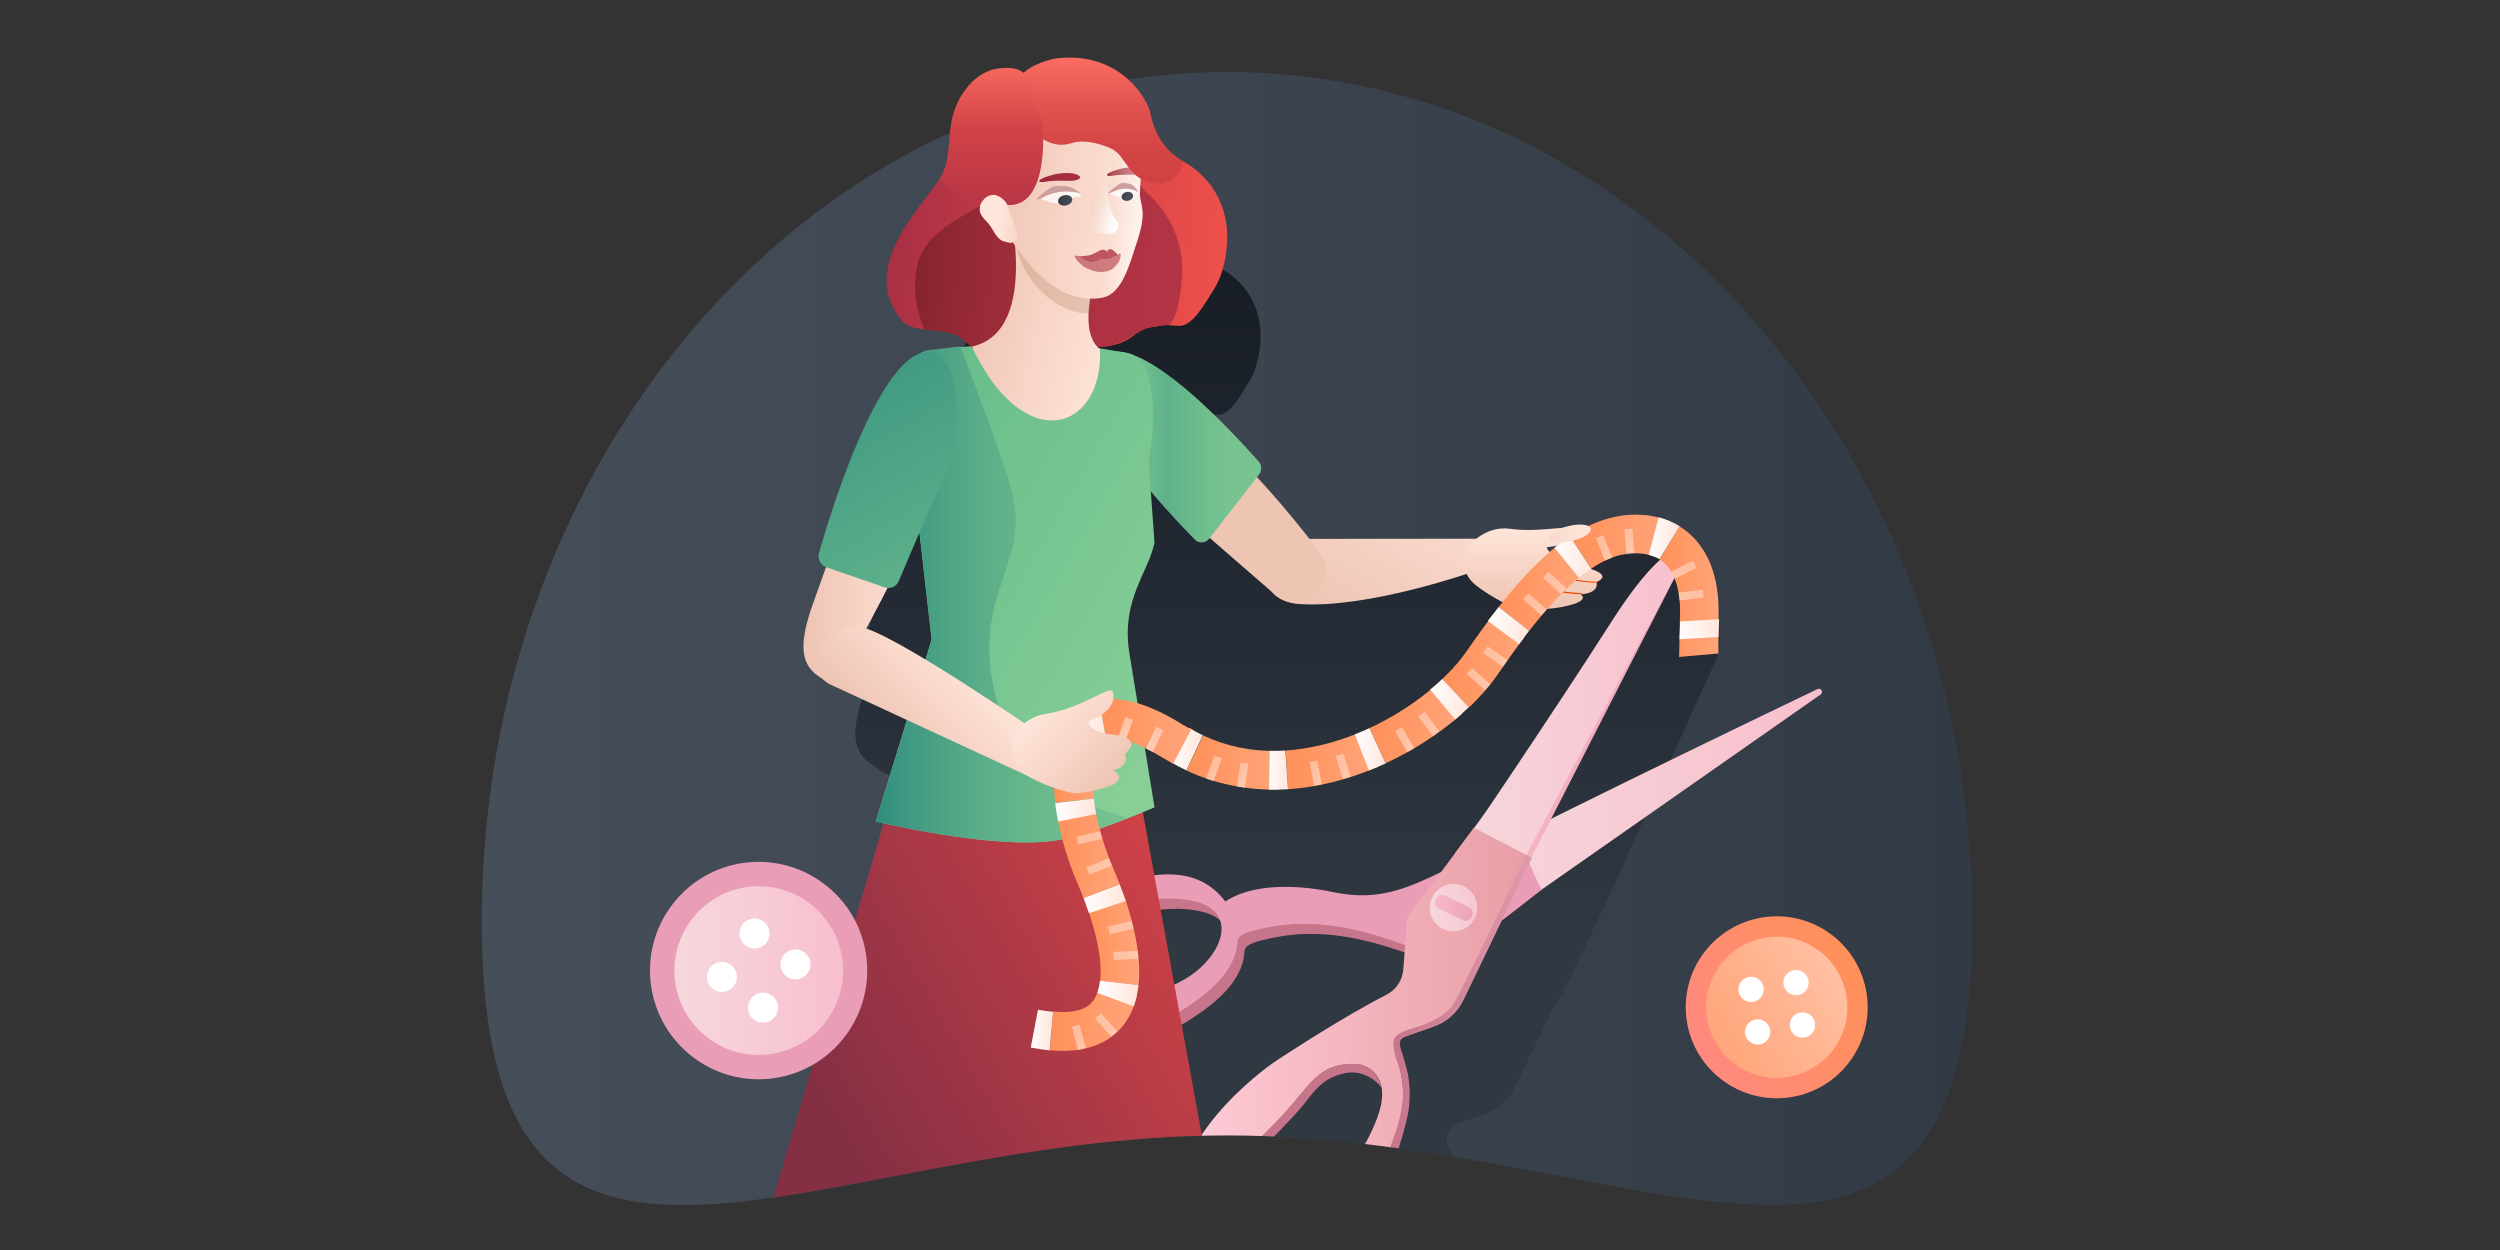 <svg version="1.1" id="Layer_1" xmlns="http://www.w3.org/2000/svg" xmlns:xlink="http://www.w3.org/1999/xlink" x="0" y="0" viewBox="0 0 1440 720" style="enable-background:new 0 0 1440 720" xml:space="preserve"><rect x="0" y="0" width="1440" height="720" fill="#333333" stroke="none"/><style>.st5{fill:#c6758a}.st7{fill:#ea9db7}.st16{fill:#ee4c00}.st53{opacity:.5}.st78,.st88{fill:#fff}.st88{opacity:.75;enable-background:new}.st90{fill:#ce9f9f}</style><g id="b"><g id="c"><path style="fill:none" d="M1.4-.2h1440v720H1.4z"/><defs><path id="SVGID_1_" d="M1136.1 531c0 270.3-192.2 123-429.3 123S277.5 801.4 277.5 531 469.7 41.5 706.8 41.5s429.3 219.2 429.3 489.5z"/></defs><clipPath id="SVGID_00000080179260372040649450000006548788769816376233_"><use xlink:href="#SVGID_1_" style="overflow:visible"/></clipPath><g style="clip-path:url(#SVGID_00000080179260372040649450000006548788769816376233_)"><linearGradient id="SVGID_00000160911418925208330050000013944037166975443886_" gradientUnits="userSpaceOnUse" x1="1136.1" y1="726.21" x2="277.5" y2="726.21" gradientTransform="translate(0 -358.41)"><stop offset="0" style="stop-color:#323a45"/><stop offset="1" style="stop-color:#464f59"/></linearGradient><path style="fill:url(#SVGID_00000160911418925208330050000013944037166975443886_)" d="M1136.1 531c0 270.3-192.2 123-429.3 123S277.5 801.4 277.5 531 469.7 41.5 706.8 41.5s429.3 219.2 429.3 489.5z"/><linearGradient id="SVGID_00000152234533459782552500000007361061442412435594_" gradientUnits="userSpaceOnUse" x1="738.25" y1="1163.809" x2="738.25" y2="460.098" gradientTransform="translate(0 -358.41)"><stop offset=".37" style="stop-color:#303842"/><stop offset="1" style="stop-color:#141921"/></linearGradient><path style="fill:url(#SVGID_00000152234533459782552500000007361061442412435594_)" d="m988.3 350.7 3.2-.4c-1-.5-2-.8-3-1.1h-.1c-.2-.1-.5-.2-.7-.2-1.3-.4-2.6-.7-3.9-1-2.6-.6-5.1-1-7.7-1.2-5.2-.4 14.7-9.7 9.7-8.7s-.7-12.5-5.1-10.5c-.4.2-3.5-3.5-6.1-6.6l.3-.1c-.2-.2-.6-.5-1-.7-1.7-1.9-3.1-3.5-3.3-3.3-.4-.2-1.5.7-3.1 2.2-37.8-2.7-202.8 17.5-214.2 5.3l4.3-5.9s-56.5-66.5-84.7-65.7l-3.8-.6c.7 0 1.4.1 2 .2l-9-1.4-.9-.2c0 .1-.1.1-.1.2-.5-.4-1-.8-1.5-1.3h2c6.2-.3 12.6-2.2 17.3-6.4 6.7-4.2 7.5-3.2 13.5-4.5.7-.2 1.5-.2 2.2-.2h.9c2.1.1 4.3.4 6.4.4 6.7-.1 13-11.9 16.6-17.5s5.4-10.9 6.6-17.5c6.5-35.9-21.5-49.1-21.5-49.1-2.2-1.6-13.2-7.3-16.7-24.2-.5-5.2-13.9-32.7-48.8-28.4 0 0-12.9 2.5-17.9 9.3-3.2-3.5-8.5-4.8-13.2-3.9-5.1 1-9.5 4.3-13 8.3-4.3 4.9-7.3 11-8.7 17.4-2.2 10.1-.6 21.5-6.2 30.2-8.8 14.1-42.1 45.4-19.6 72.5 2.6 3.2 7 4.2 11.8 4.8h.1c1.5.2 3 .3 4.6.5 1.3.1 2.7.3 4 .4.2 0 .4 0 .5.1 1.3.2 2.6.4 3.8.8.1 0 .2.1.3.1 1.3.4 2.5.8 3.6 1.4 2.5 1.4 4.6 3.5 6.7 5.5-.8.2-1.5.5-2.4.7-.1-.3-.1-.5-.1-.5-16.6 1.3-14.6 1.2-26.8 2.4-1.9.2-3.5.8-5 1.6-2.1.6-4.2 1.5-6 2.8-28.8 20.9-58.5 118.3-58.5 118.3l9.1 3.2-8.5 23.9c-5.2 16.5-6.9 29.8 4.5 37.6l2.9 2 .6.3c.9.9 2 1.8 3.2 2.4l42.8 19.8-20.6 59s3.2.8 8.5 1.9L485 707.4c24.9-4.1 50.4-5 75.6-5.5 60.6-1.2 121-3.2 181.6-1.2 30.4 1 60.7 2.7 91.1 5 7.7-20.8 4.4-37 .7-46.2-2-5 .6-10.7 5.7-12.5l16-5.6c7.5-2.6 13.6-8.2 17-15.4l21.8-45.3c7.3-5.5 80.3-172.1 94.9-202.4 2.2-8.3.9-26.8-1.1-27.6z"/><linearGradient id="SVGID_00000120558584714935167360000013743348571296368061_" gradientUnits="userSpaceOnUse" x1="671" y1="608.054" x2="671" y2="607.744" gradientTransform="translate(0 -358.41)"><stop offset="0" style="stop-color:#303842"/><stop offset="1" style="stop-color:#141921"/></linearGradient><path style="fill:url(#SVGID_00000120558584714935167360000013743348571296368061_)" d="m670 249.3 2 .3c-.6-.1-1.3-.2-2-.3z"/><path class="st5" d="M654.9 603.8c3 .5 6.1 1.5 9.2 1.5 3.4 0 5-1.1 5.8-4.4 2.2-8.9 6.7-8 13.7-12.4 12.3-7.7 26.8-18.3 31.7-32.5 1-2.8 1.3-5.6 1.6-8.5.5-4.2 10-5.9 13.1-6.6 20.6-5 40.5-3.3 60.9 2.1 6.7 1.8 13.3 3.9 19.9 6.2 5 1.7 10 4.6 15.1 5.8 8.6 2.1 22.8-14.2 29.3-18.6 8.8-5.9 12.8-10 21.4-16.1 8.4-5.9 5-5.1 1.5-14.2-2.7-7-7.8-17.8-17.7-13.4-8 3.5-14.8 9.8-22.7 13.6-23.2 11.4-39.7 18.8-65.6 13.4-18.2-3.8-44.6-5.6-61.3 4.7-.3.2-.7.4-1 .7-15.4-20.8-41.5-17.5-62.9-9.5-24.1 9-44.1 31.7-37.3 59 1 4.1 2.7 7.5 4.9 10.5 8.9 12.2 25.9 16.5 40.4 18.7zm-23.1-32.7c-12.7-10.5-4.7-27.4 8.5-37.6 0 0 20.7-13.9 49.1-9s19.7 30.1.4 43.3c-19.3 13.1-45.3 13.8-58 3.3z"/><linearGradient id="SVGID_00000115484218685803847330000006384430093685334443_" gradientUnits="userSpaceOnUse" x1="833.8" y1="819.122" x2="1049.483" y2="819.122" gradientTransform="translate(0 -358.41)"><stop offset="0" style="stop-color:#f6d8dc"/><stop offset="1" style="stop-color:#f8bfcd"/></linearGradient><path style="fill:url(#SVGID_00000115484218685803847330000006384430093685334443_)" d="m833.8 505.7 36.9 17.3-.3 1.7L1048.7 400c1.8-1.2.2-4-1.8-3.1-31.3 15-95 45.7-152 74-26.1 14.3-48.1 26.7-61.1 34.8z"/><path class="st7" d="M650.9 598c3 .5 6.1 1.5 9.2 1.5 3.4 0 5-1.1 5.8-4.4 2.2-8.9 6.7-8 13.7-12.4 12.3-7.7 26.8-18.3 31.7-32.5 1-2.8 1.3-5.6 1.6-8.5.5-4.2 10-5.9 13.1-6.6 20.6-5 40.5-3.3 60.9 2.1 6.7 1.8 13.3 3.9 19.9 6.2 5.1 1.7 10 4.6 15.1 5.8 8.6 2.1 16.5.2 23-4.2 8.8-5.9 30.1-22.2 43-32.5-3.2-6.7-4.9-9.8-8.4-18.9-2.7-7-13.1-11.1-23.1-6.7-8 3.5-14.8 9.8-22.7 13.6-23.2 11.4-39.7 18.8-65.6 13.4-18.2-3.9-44.6-5.7-61.3 4.7-.3.2-.7.4-1 .7-15.4-20.8-41.5-17.5-62.9-9.5-24.1 9-44.1 31.7-37.3 59 1 4.1 2.7 7.5 4.9 10.5 8.9 12.1 25.9 16.4 40.4 18.7zm-23.1-32.8c-12.7-10.5-4.7-27.4 8.5-37.6 0 0 20.7-13.9 49.1-9s19.7 30.1.4 43.3c-19.3 13.2-45.3 13.9-58 3.3z"/><linearGradient id="SVGID_00000020361319034927940360000017369434252036264106_" gradientUnits="userSpaceOnUse" x1="838.3" y1="776.739" x2="972.7" y2="776.739" gradientTransform="translate(0 -358.41)"><stop offset="0" style="stop-color:#f8b9c9"/><stop offset="1" style="stop-color:#eca5b8"/></linearGradient><path style="fill:url(#SVGID_00000020361319034927940360000017369434252036264106_)" d="M972.7 317s-6.7-11.1-41.2 42.9c-34.5 53.9-93.2 131.3-93.2 131.3l30.1 29.4L972.7 317z"/><linearGradient id="SVGID_00000170975942777646639900000006522769074436418694_" gradientUnits="userSpaceOnUse" x1="838.7" y1="775.646" x2="972.7" y2="775.646" gradientTransform="translate(0 -358.41)"><stop offset="0" style="stop-color:#f6d8dc"/><stop offset="1" style="stop-color:#f8bfcd"/></linearGradient><path style="fill:url(#SVGID_00000170975942777646639900000006522769074436418694_)" d="M972.7 317s-10-12.8-44.5 41.1c-34.5 54-89.5 134.9-89.5 134.9l26.5 25.8L972.7 317z"/><linearGradient id="SVGID_00000065047322233641053310000011256232638460537272_" gradientUnits="userSpaceOnUse" x1="677.2" y1="945.16" x2="882.4" y2="945.16" gradientTransform="translate(0 -358.41)"><stop offset="0" style="stop-color:#ffcdd9"/><stop offset="1" style="stop-color:#e89da4"/></linearGradient><path style="fill:url(#SVGID_00000065047322233641053310000011256232638460537272_)" d="m849 476.8-38.4 51.7-2.3 29.9c-.5 6.3-4.2 11.8-9.8 14.6-.2.1-.5.2-.7.4-3.3 1.7-6.8 3.5-10.3 5.5-23.7 13.1-52.4 32.1-52.4 32.1s-57.2 37.7-57.9 85.7c4.2-.3 8.4-.5 12.7-.8.6 0 1.1-.1 1.7-.1 3.6-9.8 11-20.4 21.5-28.9 13.9-11.2 26.3-24.3 37.5-38.2 4.2-5.1 8.5-9.5 13-12.1 9.5-5.3 19.9-3.4 19.9-3.4s18.8 3.7 10.5 28.6c-4.7 14.2-16.5 34.3-33.4 51.3 6.3-.2 12.5-.5 18.8-.9l8.3-8.6c26.2-34.4 21.8-61.2 16.6-74.3-2-5 .6-10.7 5.7-12.5l16-5.6c7.5-2.6 13.6-8.2 17-15.4l39.4-81.7-33.4-17.3z"/><linearGradient id="SVGID_00000019642703422273941260000011320272315036615614_" gradientUnits="userSpaceOnUse" x1="823.536" y1="881.21" x2="850.881" y2="881.21" gradientTransform="translate(0 -358.41)"><stop offset="0" style="stop-color:#f6d8dc"/><stop offset="1" style="stop-color:#f7c8d2"/></linearGradient><path style="fill:url(#SVGID_00000019642703422273941260000011320272315036615614_)" d="M843.1 510.5c-6.8-3.3-15-.4-18.2 6.4-3.3 6.8-.4 15 6.4 18.2 6.8 3.3 15 .4 18.2-6.4 3.3-6.7.5-14.9-6.4-18.2z"/><linearGradient id="SVGID_00000075855884257149564850000015312593256195572879_" gradientUnits="userSpaceOnUse" x1="428.652" y1="687.726" x2="453.792" y2="687.726" gradientTransform="matrix(.878 -.058 -.057 .976 488.658 -122.65)"><stop offset="0" style="stop-color:#f8b9c9"/><stop offset="1" style="stop-color:#eca5b8"/></linearGradient><path style="fill:url(#SVGID_00000075855884257149564850000015312593256195572879_)" d="M827.1 518c-1 2.1-.4 4.5 1.4 5.3l14.3 6.9c1.8.9 4-.1 5-2.2s.4-4.5-1.4-5.3l-14.3-6.9c-1.7-.9-4 .1-5 2.2z"/><linearGradient id="SVGID_00000147919237979982324470000013554309283056613548_" gradientUnits="userSpaceOnUse" x1="766.147" y1="719.755" x2="810.446" y2="643.046" gradientTransform="translate(0 -358.41)"><stop offset="0" style="stop-color:#eec4b3"/><stop offset="1" style="stop-color:#f9dacd"/></linearGradient><path style="fill:url(#SVGID_00000147919237979982324470000013554309283056613548_)" d="M730.6 311.5c3.4-.8 6.8-1.1 10.3-1.1l113.7-.1-5.5 18.8s-61 21.7-101 18.8c-10-.7-17.4-6.1-17.4-12.4l-.1-24z"/><linearGradient id="SVGID_00000012433355755030706290000004785787075574448287_" gradientUnits="userSpaceOnUse" x1="700.274" y1="885.647" x2="430.322" y2="1041.502" gradientTransform="translate(0 -358.41)"><stop offset="0" style="stop-color:#d14247"/><stop offset=".81" style="stop-color:#842f44"/></linearGradient><path style="fill:url(#SVGID_00000012433355755030706290000004785787075574448287_)" d="m511.9 464.2-70.2 238.6 258.8-3.9-45.8-250.6z"/><linearGradient id="SVGID_00000093871228768790335070000018287573042918760593_" gradientUnits="userSpaceOnUse" x1="854.14" y1="807.238" x2="852.278" y2="759.63" gradientTransform="matrix(.999 .039 -.039 .999 61.134 -488.779)"><stop offset="0" style="stop-color:#eec4b3"/><stop offset="1" style="stop-color:#ffe5da"/></linearGradient><path style="fill:url(#SVGID_00000093871228768790335070000018287573042918760593_)" d="M870 304.6c18.4 2.7 40.9-3.9 41 .8.1 4.7-3.1 7.7-20 9.8-.3 2 5.5 6.8 15.6 9.6s22.5 6 13 10.5c0 0 2.1 6.3-9.1 7 5.9 4.6-11 7.6-16 8.1s-17.7 1.8-21.9-.1c-3.4-1.5-13.1-6-22-12.8-6.9-5.2-9.5-13.7-5.9-21.1.5-1.2 10.1-14 25.3-11.8z"/><path class="st16" d="M919.7 335.7c-9-.1-26.3-3.5-26.8-3.7-.2-.1-.3-.3-.2-.5s.3-.2.6-.1c.1 0 17.6 3.6 26.4 3.7.2 0 .4.2.4.4 0 .1-.2.2-.4.2zM910.9 342.3c-9-.1-26.3-3.5-26.8-3.7-.2-.1-.3-.3-.2-.5s.4-.2.6-.2c.1 0 17.6 3.6 26.4 3.7.2 0 .4.2.4.4 0 .1-.1.2-.4.3z"/><linearGradient id="SVGID_00000042700583278715016980000006022262180834851479_" gradientUnits="userSpaceOnUse" x1="735.891" y1="713.75" x2="652.393" y2="569.142" gradientTransform="translate(0 -358.41)"><stop offset=".48" style="stop-color:#eec4b3"/><stop offset="1" style="stop-color:#f9d9cc"/></linearGradient><path style="fill:url(#SVGID_00000042700583278715016980000006022262180834851479_)" d="M763.5 329.8c.3-4.3-1-8.6-3.6-12.1-18-23.8-91.6-116.3-129.1-94.5-26.2 15.2.7 12.1 17 31.4 9 10.7 22.1 33.7 33.5 41.8l50.8 44.1c.5.4 1 .9 1.6 1.2 11.4 8 16 7.5 24.3-.3 3.1-2.9 5.1-7.1 5.5-11.6z"/><linearGradient id="SVGID_00000113339278369287050760000006226977537949966011_" gradientUnits="userSpaceOnUse" x1="726.451" y1="615.9" x2="628.081" y2="615.9" gradientTransform="translate(0 -358.41)"><stop offset=".18" style="stop-color:#78c491"/><stop offset=".36" style="stop-color:#6ebc8e"/><stop offset=".55" style="stop-color:#5fb18b"/><stop offset=".74" style="stop-color:#76c290"/></linearGradient><path style="fill:url(#SVGID_00000113339278369287050760000006226977537949966011_)" d="m725.3 273.2-28.8 37.1c-2.1 2.6-6 2.9-8.3.5-15.5-15.7-65.5-68.9-59.5-94.3 10.8-45.1 81 32 96.5 49.6 1.6 2 1.7 5 .1 7.1z"/><linearGradient id="SVGID_00000060713320553067738760000010094478580591182004_" gradientUnits="userSpaceOnUse" x1="836.144" y1="845.982" x2="403.974" y2="596.472" gradientTransform="translate(0 -358.41)"><stop offset="0" style="stop-color:#a1dda0"/><stop offset="1" style="stop-color:#58b486"/></linearGradient><path style="fill:url(#SVGID_00000060713320553067738760000010094478580591182004_)" d="M650.3 374.8c-4.2-29.6 11-44.8 14.7-62.2l-3.4-47.1c3.9-17.9 5.7-58.7-12.3-62.2l-18.3-3.1c0 .1-.1.1-.1.2-.1.1-.2.2-.2.4 1.4 35.2-31.1 39.7-49 20-2.9-3.2-11.1-14.4-11.7-16.9-.1-.3-2.4-5.2-2.4-5.2-16.5 1.3-19.8 1.7-32 3-18.2 1.9-14.1 32.6-12.2 50.8l13.2 115.9-32.2 104.8s66.1 16 102.4 11.1C628 481.4 665 465 665 465l-14.7-90.2z"/><linearGradient id="SVGID_00000151534465610122717890000006478261673530476972_" gradientUnits="userSpaceOnUse" x1="462.78" y1="671.795" x2="534.1" y2="671.795" gradientTransform="translate(0 -358.41)"><stop offset="0" style="stop-color:#eec4b3"/><stop offset="1" style="stop-color:#ffe5da"/></linearGradient><path style="fill:url(#SVGID_00000151534465610122717890000006478261673530476972_)" d="m466.8 351.9 25.8-72.5c4.1-13.2 7.1-24.8 13.5-36.5 2.2-4.1 2.7-9.1 6.3-8.6l10.3 2c4.5.6 8.4 2.9 11.4 6.4L525 310c-14.8 32.9-32.8 64.5-40.9 78.2-2.4 4.1-6.6 5.5-9.9 3.2l-2.9-2c-11.4-7.8-9.7-21-4.5-37.5z"/><g><defs><path id="SVGID_00000148656682145724781910000011148105448883734952_" d="M1177.9 82.1h1.3l-1.3 1.3z"/></defs><clipPath id="SVGID_00000001636566091176582530000012231853727798373019_"><use xlink:href="#SVGID_00000148656682145724781910000011148105448883734952_" style="overflow:visible"/></clipPath><g><defs><path id="SVGID_00000080173392192886971690000014751462396406222491_" d="M1177.9 82.1h1.3l-1.3 1.3z"/></defs><defs><path id="SVGID_00000166656722205305294970000009855071115759338635_" d="M1175.3 79.5h-1.3l1.3-1.3z"/></defs><clipPath id="SVGID_00000078727340515654788740000015601467798291379080_"><use xlink:href="#SVGID_00000080173392192886971690000014751462396406222491_" style="overflow:visible"/></clipPath><clipPath id="SVGID_00000098200345916353241630000003134478368340780189_" style="clip-path:url(#SVGID_00000078727340515654788740000015601467798291379080_)"><use xlink:href="#SVGID_00000166656722205305294970000009855071115759338635_" style="overflow:visible"/></clipPath></g></g><linearGradient id="SVGID_00000066494370394883934640000003356680668047786637_" gradientUnits="userSpaceOnUse" x1="740.512" y1="700.826" x2="452.232" y2="700.826" gradientTransform="translate(0 -358.41)"><stop offset=".16" style="stop-color:#7bc792"/><stop offset=".32" style="stop-color:#77c491"/><stop offset=".47" style="stop-color:#6cbb8d"/><stop offset=".62" style="stop-color:#59ac88"/><stop offset=".76" style="stop-color:#3e9881"/><stop offset=".9" style="stop-color:#1d7e78"/><stop offset="1" style="stop-color:#006871"/></linearGradient><path style="fill:url(#SVGID_00000066494370394883934640000003356680668047786637_)" d="M648.4 470.3c-83-19.8-79.3-94.6-78.1-106.6 1.8-17.5 6.4-25.1 12.6-47.2 5-17.6.5-33.8-5.3-50.5-10.1-29-23.8-65.1-24.6-66.4-4.5.4-11.2 1.4-17.3 2.1-18.2 1.9-14.1 32.6-12.2 50.8l13.2 115.9-32.2 104.8s66.1 16 102.4 11.1c11.4-1.6 27.4-7 39.7-11.8 1.1-1.4 1.8-2.3 1.8-2.2z"/><linearGradient id="SVGID_00000011752271382022416960000015212102951831221661_" gradientUnits="userSpaceOnUse" x1="516.376" y1="791.886" x2="563.269" y2="744.984" gradientTransform="translate(0 -358.41)"><stop offset="0" style="stop-color:#eec4b3"/><stop offset="1" style="stop-color:#ffe5da"/></linearGradient><path style="fill:url(#SVGID_00000011752271382022416960000015212102951831221661_)" d="m589.1 445.6-111-51.4c-7.2-3.3-9.3-13.2-4.6-21.3 5.2-8.9 12.4-12.4 21.7-11.7 16.7 1.3 105.3 62.5 105.3 62.5l2.2 28.3-13.6-6.4z"/><g><linearGradient id="SVGID_00000153683507669033939280000015882595980154190727_" gradientUnits="userSpaceOnUse" x1="625.692" y1="899.11" x2="656.144" y2="899.11" gradientTransform="translate(0 -358.41)"><stop offset="0" style="stop-color:#ff9059"/><stop offset="1" style="stop-color:#ffa57a"/></linearGradient><path style="fill:url(#SVGID_00000153683507669033939280000015882595980154190727_)" d="M655.8 567.4c1-10-.1-19.2-1.8-28-1.8-8.8-4.3-17.2-7.2-25.4l-21 7.6c2.7 7.4 4.9 14.8 6.4 22.2 1.5 7.3 2.2 14.7 1.5 21.2l22.1 2.4z"/><linearGradient id="SVGID_00000142162270149719496610000005669289500609871764_" gradientUnits="userSpaceOnUse" x1="604.642" y1="945.36" x2="654.742" y2="945.36" gradientTransform="translate(0 -358.41)"><stop offset="0" style="stop-color:#ff9059"/><stop offset="1" style="stop-color:#ffa57a"/></linearGradient><path style="fill:url(#SVGID_00000142162270149719496610000005669289500609871764_)" d="M604.7 605c1.2.1 2.4.2 3.6.2 1.2.1 2.4.1 3.6.1 1.2 0 2.4 0 3.7-.1l3.8-.3c5.1-.6 10.4-1.9 15.6-4.5 5.2-2.6 10-6.7 13.3-11.6 3.4-4.8 5.4-10.2 6.5-15.3l-21.8-4.9c-.7 2.9-1.7 5.4-3 7.4-1.3 1.9-3 3.3-5.2 4.5-2.2 1.1-5 1.9-8 2.2l-2.4.2h-3.8l-1.3-.1c-.9-.1-1.7-.1-2.6-.2l-2 22.4z"/><linearGradient id="SVGID_00000074428899028662840670000017595775245048138638_" gradientUnits="userSpaceOnUse" x1="632.022" y1="930.71" x2="655.762" y2="930.71" gradientTransform="translate(0 -358.41)"><stop offset="0" style="stop-color:#fff"/><stop offset="1" style="stop-color:#ffe5da"/></linearGradient><path style="fill:url(#SVGID_00000074428899028662840670000017595775245048138638_)" d="M653 579.7c1.5-4.1 2.3-8.2 2.8-12.3l-22.2-2.5c-.3 2.5-.8 4.9-1.5 7l20.9 7.8z"/><linearGradient id="SVGID_00000034784704043525161680000005081942879317008821_" gradientUnits="userSpaceOnUse" x1="593.7" y1="951.71" x2="606.65" y2="951.71" gradientTransform="translate(0 -358.41)"><stop offset="0" style="stop-color:#fff"/><stop offset="1" style="stop-color:#ffe5da"/></linearGradient><path style="fill:url(#SVGID_00000034784704043525161680000005081942879317008821_)" d="m593.7 603.4 5.4.9c1.8.3 3.7.5 5.5.7l2-22.2c-1.4-.2-2.8-.3-4.3-.5l-4.4-.7-4.2 21.8z"/><g><linearGradient id="SVGID_00000033344118649175222740000007781613862727095207_" gradientUnits="userSpaceOnUse" x1="624.032" y1="876.01" x2="648.382" y2="876.01" gradientTransform="translate(0 -358.41)"><stop offset="0" style="stop-color:#fff"/><stop offset="1" style="stop-color:#ffe5da"/></linearGradient><path style="fill:url(#SVGID_00000033344118649175222740000007781613862727095207_)" d="M648.4 519c-1.1-3.3-2.3-6.6-3.5-9.8l-20.8 8c1.1 2.9 2.2 5.9 3.2 8.8l21.1-7z"/><linearGradient id="SVGID_00000021798115623340445160000016466277217176207794_" gradientUnits="userSpaceOnUse" x1="608.522" y1="849.26" x2="644.862" y2="849.26" gradientTransform="translate(0 -358.41)"><stop offset="0" style="stop-color:#ff9059"/><stop offset="1" style="stop-color:#ffa57a"/></linearGradient><path style="fill:url(#SVGID_00000021798115623340445160000016466277217176207794_)" d="m644.9 509.2-2.4-6-2.4-5.7c-1.5-3.6-2.8-7.2-4-10.9-2.4-7.3-4.3-14.8-5.5-22.2l-22 3.5c1.4 8.9 3.6 17.4 6.3 25.8 1.4 4.2 2.9 8.3 4.6 12.4l2.4 5.7c.8 1.8 1.5 3.6 2.2 5.5l20.8-8.1z"/><linearGradient id="SVGID_00000005252038737415147860000004742876044665943943_" gradientUnits="userSpaceOnUse" x1="607.8" y1="825.01" x2="631.37" y2="825.01" gradientTransform="translate(0 -358.41)"><stop offset="0" style="stop-color:#fff"/><stop offset="1" style="stop-color:#ffe5da"/></linearGradient><path style="fill:url(#SVGID_00000005252038737415147860000004742876044665943943_)" d="M631.4 468.9c-.6-3-1-6-1.4-8.9l-22.2 2.6c.4 3.6 1 7.1 1.7 10.6l21.9-4.3z"/><linearGradient id="SVGID_00000054977787755411604730000010033256220460202903_" gradientUnits="userSpaceOnUse" x1="607.042" y1="792.26" x2="634.761" y2="792.26" gradientTransform="translate(0 -358.41)"><stop offset="0" style="stop-color:#ff9059"/><stop offset="1" style="stop-color:#ffa57a"/></linearGradient><path style="fill:url(#SVGID_00000054977787755411604730000010033256220460202903_)" d="M630 459.9c-.9-7.4-.9-14.8.4-21 .7-3.1 1.7-5.9 3-7.8 1.3-2-.2-4.5 1.4-5.3l-8.9-20.5c-2.9 1.3-6.8 3.2-9.2 5.4s-.5 5.8-2.1 8.3c-3.2 5-4.9 10.2-6 15.1-1.1 5-1.5 9.8-1.5 14.5-.1 4.7.2 9.3.7 13.8l22.2-2.5z"/></g><g><linearGradient id="SVGID_00000055697838748534880360000016501194434311441073_" gradientUnits="userSpaceOnUse" x1="673.7" y1="789.91" x2="692.93" y2="789.91" gradientTransform="translate(0 -358.41)"><stop offset="0" style="stop-color:#fff"/><stop offset="1" style="stop-color:#ffe5da"/></linearGradient><path style="fill:url(#SVGID_00000055697838748534880360000016501194434311441073_)" d="m673.7 438.6 4.8 2.7c1.6.9 3.3 1.6 4.9 2.4l9.5-20.2c-1.3-.7-2.7-1.2-4-2l-3.8-2.2-11.4 19.3z"/><linearGradient id="SVGID_00000157276750261871651400000013560556895618292150_" gradientUnits="userSpaceOnUse" x1="683.4" y1="797.625" x2="736.5" y2="797.625" gradientTransform="translate(0 -358.41)"><stop offset="0" style="stop-color:#ff9059"/><stop offset="1" style="stop-color:#ffa57a"/></linearGradient><path style="fill:url(#SVGID_00000157276750261871651400000013560556895618292150_)" d="M683.4 443.8c8.3 3.9 17 6.8 26 8.6 8.9 1.8 18.1 2.6 27.1 2.4l-.5-22.3c-15 .4-29.7-2.6-43-8.9l-9.6 20.2z"/></g><g><linearGradient id="SVGID_00000044168812067353589940000009168554981686452412_" gradientUnits="userSpaceOnUse" x1="788.8" y1="775.36" x2="842.3" y2="775.36" gradientTransform="translate(0 -358.41)"><stop offset="0" style="stop-color:#ff9059"/><stop offset="1" style="stop-color:#ffa57a"/></linearGradient><path style="fill:url(#SVGID_00000044168812067353589940000009168554981686452412_)" d="M798.2 439.6c15.9-7.4 30.8-16.9 44.1-28.6l-14.8-16.7c-11.5 10.1-24.7 18.6-38.7 25.1l9.4 20.2z"/><linearGradient id="SVGID_00000057146037688708872010000002460432191623016581_" gradientUnits="userSpaceOnUse" x1="740.402" y1="796.36" x2="793.302" y2="796.36" gradientTransform="translate(0 -358.41)"><stop offset="0" style="stop-color:#ff9059"/><stop offset="1" style="stop-color:#ffa57a"/></linearGradient><path style="fill:url(#SVGID_00000057146037688708872010000002460432191623016581_)" d="M741.9 454.6c18-1.2 35.3-5.9 51.5-12.8l-8.8-20.5c-14.2 6.1-29.1 10-44.1 11l1.4 22.3z"/><linearGradient id="SVGID_00000114796315656820139010000000809246263363099045_" gradientUnits="userSpaceOnUse" x1="780.282" y1="290.4" x2="798.152" y2="290.4" gradientTransform="matrix(1 0 0 -1 0 722)"><stop offset="0" style="stop-color:#fff"/><stop offset="1" style="stop-color:#ffe5da"/></linearGradient><path style="fill:url(#SVGID_00000114796315656820139010000000809246263363099045_)" d="m788.5 443.8 2.5-1 2.4-1 4.8-2.1-9.4-20.3c-1.4.7-2.8 1.2-4.2 1.9l-2.1.9-2.1.8 8.1 20.8z"/><linearGradient id="SVGID_00000111913518758687012920000018284766647976645807_" gradientUnits="userSpaceOnUse" x1="731.032" y1="801.96" x2="741.852" y2="801.96" gradientTransform="translate(0 -358.41)"><stop offset="0" style="stop-color:#fff"/><stop offset="1" style="stop-color:#ffe5da"/></linearGradient><path style="fill:url(#SVGID_00000111913518758687012920000018284766647976645807_)" d="M731 454.8h5.5l5.4-.2-1.5-22.3-4.5.2h-4.5z"/></g><g><linearGradient id="SVGID_00000033348915104419447410000002474432309257886655_" gradientUnits="userSpaceOnUse" x1="863.2" y1="696.21" x2="913" y2="696.21" gradientTransform="translate(0 -358.41)"><stop offset="0" style="stop-color:#ff9059"/><stop offset="1" style="stop-color:#ffa57a"/></linearGradient><path style="fill:url(#SVGID_00000033348915104419447410000002474432309257886655_)" d="M880.8 363.4c4.9-6.3 10-12.4 15.3-18s11-10.9 16.9-15.3l-13.3-17.9c-7.3 5.5-13.8 11.6-19.8 17.9s-11.5 12.9-16.7 19.6l17.6 13.7z"/><linearGradient id="SVGID_00000116934296420759645520000016554195425623249314_" gradientUnits="userSpaceOnUse" x1="830.762" y1="739.01" x2="877.862" y2="739.01" gradientTransform="translate(0 -358.41)"><stop offset="0" style="stop-color:#ff9059"/><stop offset="1" style="stop-color:#ffa57a"/></linearGradient><path style="fill:url(#SVGID_00000116934296420759645520000016554195425623249314_)" d="m846.2 407.4 2.4-2.3 2.3-2.4c1.6-1.6 3.1-3.3 4.6-5 .8-.8 1.5-1.8 2.2-2.6.7-.9 1.5-1.8 2.1-2.7l2.1-2.8c.4-.5.6-.9.9-1.3l.9-1.3c4.6-6.7 9.3-13.3 14.2-19.7l-17.8-13.5c-5.1 6.8-10 13.6-14.8 20.5l-.9 1.3c-.3.4-.6.9-.9 1.2l-1.6 2.2c-.5.7-1.1 1.4-1.7 2.1-.6.7-1.1 1.4-1.8 2.1-1.2 1.4-2.4 2.8-3.8 4.1l-2 2-2 2 15.6 16.1z"/><linearGradient id="SVGID_00000167378728012283538410000006026241037214404005_" gradientUnits="userSpaceOnUse" x1="857.042" y1="718.71" x2="880.802" y2="718.71" gradientTransform="translate(0 -358.41)"><stop offset="0" style="stop-color:#fff"/><stop offset="1" style="stop-color:#ffe5da"/></linearGradient><path style="fill:url(#SVGID_00000167378728012283538410000006026241037214404005_)" d="M875 371c1.9-2.6 3.8-5.1 5.8-7.7l-17.6-13.7c-2.1 2.7-4.1 5.4-6.2 8.1l18 13.3z"/><linearGradient id="SVGID_00000147218268038638949950000011900235836936503683_" gradientUnits="userSpaceOnUse" x1="823.922" y1="761.16" x2="846.152" y2="761.16" gradientTransform="translate(0 -358.41)"><stop offset="0" style="stop-color:#fff"/><stop offset="1" style="stop-color:#ffe5da"/></linearGradient><path style="fill:url(#SVGID_00000147218268038638949950000011900235836936503683_)" d="m838.2 414.4 2-1.7 2-1.8c1.3-1.2 2.7-2.4 3.9-3.6l-15.4-16.2c-1.1 1.1-2.2 2.1-3.4 3.1l-1.7 1.5-1.8 1.5 14.4 17.2z"/></g><g><linearGradient id="SVGID_00000116209743966055401510000006867887916166038185_" gradientUnits="userSpaceOnUse" x1="955.8" y1="381.2" x2="989.975" y2="381.2" gradientTransform="matrix(1 0 0 -1 0 722)"><stop offset="0" style="stop-color:#ff9059"/><stop offset="1" style="stop-color:#ffa57a"/></linearGradient><path style="fill:url(#SVGID_00000116209743966055401510000006867887916166038185_)" d="M955.8 322.1c2.2 1.4 4.1 3.2 5.7 5.4 1.6 2.2 2.9 5 3.9 8s1.6 6.4 2 9.8c.2 1.7.3 3.5.3 5.2v2.6l-.5 24.3-.1 1 22.7-2V372.5c0-1.2.2-21 .1-22.2 0-2.4-.2-4.8-.4-7.2-.5-4.8-1.4-9.6-2.9-14.4s-3.8-9.6-7-14.1-7.4-8.5-12.2-11.4l-11.6 18.9z"/><linearGradient id="SVGID_00000173850615131044432520000009302218104135128752_" gradientUnits="userSpaceOnUse" x1="904.232" y1="670.375" x2="961.552" y2="670.375" gradientTransform="translate(0 -358.41)"><stop offset="0" style="stop-color:#ff9059"/><stop offset="1" style="stop-color:#ffa57a"/></linearGradient><path style="fill:url(#SVGID_00000173850615131044432520000009302218104135128752_)" d="M916.6 327.5c3-2 6.1-3.8 9.2-5.2 3.1-1.4 6.2-2.4 9.3-3s6.2-.8 9.2-.6c3.1.2 6.1.9 8.6 2l8.6-20.6c-1.3-.6-2.6-1-3.8-1.4-1.3-.4-2.6-.7-3.9-1-2.6-.6-5.1-1-7.7-1.1-5.2-.4-10.4-.1-15.4 1-5 1-9.7 2.6-14.2 4.6-4.4 2-8.5 4.4-12.4 6.9l12.5 18.4z"/><linearGradient id="SVGID_00000040566988275795662580000017670472324320980640_" gradientUnits="userSpaceOnUse" x1="949.732" y1="668.46" x2="967.502" y2="668.46" gradientTransform="translate(0 -358.41)"><stop offset="0" style="stop-color:#fff"/><stop offset="1" style="stop-color:#ffe5da"/></linearGradient><path style="fill:url(#SVGID_00000040566988275795662580000017670472324320980640_)" d="M949.7 319.6c2.2.6 4.3 1.4 6.1 2.5l11.7-19c-3.8-2.4-8-4-12.1-5.1l-5.7 21.6z"/><linearGradient id="SVGID_00000162324650082456146610000011024591489033653909_" gradientUnits="userSpaceOnUse" x1="895.4" y1="679.31" x2="916.6" y2="679.31" gradientTransform="translate(0 -358.41)"><stop offset="0" style="stop-color:#fff"/><stop offset="1" style="stop-color:#ffe5da"/></linearGradient><path style="fill:url(#SVGID_00000162324650082456146610000011024591489033653909_)" d="M909.5 332.8c2.3-1.9 4.7-3.7 7.1-5.2L904.2 309c-3.1 2-6 4.3-8.8 6.5l14.1 17.3z"/></g></g><linearGradient id="SVGID_00000036218132457981261540000005769853101431976092_" gradientUnits="userSpaceOnUse" x1="1150.16" y1="-226.524" x2="1174.105" y2="-223.435" gradientTransform="matrix(.973 -.231 .185 .778 -184.643 751.085)"><stop offset="0" style="stop-color:#f9d9cc"/><stop offset="1" style="stop-color:#ffe5da"/></linearGradient><path style="fill:url(#SVGID_00000036218132457981261540000005769853101431976092_)" d="M903.5 303c6.5-1.6 12.3-.9 12.8 1.5.6 2.4-4.3 5.6-10.8 7.1s-12.3.9-12.8-1.5 4.3-5.6 10.8-7.1z"/><linearGradient id="SVGID_00000183962903358277284920000007737842721079077014_" gradientUnits="userSpaceOnUse" x1="541.066" y1="681.181" x2="486.486" y2="586.635" gradientTransform="translate(0 -358.41)"><stop offset="0" style="stop-color:#5db08a"/><stop offset="1" style="stop-color:#419a83"/></linearGradient><path style="fill:url(#SVGID_00000183962903358277284920000007737842721079077014_)" d="M524.7 206.3c2.4-1.8 5.1-2.8 7.9-3.2 13.1-2.1 24.4 19.7 15.2 61.2-.1.4-.2.9-.4 1.3-2.5 5.8-22.8 52.6-29.7 69.1-1.3 3.2-4.9 4.8-8.2 3.6l-33.6-11.6c-3.3-1.1-5.1-4.7-4.2-8 6.1-21.6 28.5-94.5 53-112.4z"/><linearGradient id="SVGID_00000067958030673144771750000006381369675844974977_" gradientUnits="userSpaceOnUse" x1="3113.613" y1="2978.974" x2="3104.994" y2="2970.355" gradientTransform="matrix(.496 4.231 -1.569 .184 4103.4 -13340.3)"><stop offset="0" style="stop-color:#fff"/><stop offset="1" style="stop-color:#ffe5da"/></linearGradient><path style="fill:url(#SVGID_00000067958030673144771750000006381369675844974977_)" d="m967.4 368.2.4-10.3 22.4-1.2-.4 10.2z"/><g><linearGradient id="SVGID_00000096741530453269853590000010196463934628888493_" gradientUnits="userSpaceOnUse" x1="633" y1="779.649" x2="686.13" y2="779.649" gradientTransform="translate(0 -358.41)"><stop offset="0" style="stop-color:#ff9059"/><stop offset="1" style="stop-color:#ffa57a"/></linearGradient><path style="fill:url(#SVGID_00000096741530453269853590000010196463934628888493_)" d="M637.1 425.2c2.2-.4 5-.3 8.1.4 3.1.6 6.4 1.7 9.7 3.1s6.6 3.1 9.9 4.9c1.7.9 3.2 1.9 5 2.9l5.9 3.4 10.5-19.7-4.8-2.7-2.8-1.7c-.9-.6-1.9-1.1-2.9-1.7-3.9-2.2-7.9-4.3-12.3-6.1-4.3-1.8-8.8-3.4-13.9-4.4-5-1-10.5-1.5-16.5-.4l4.1 22z"/><linearGradient id="SVGID_00000106842573000572073590000007450516104340748707_" gradientUnits="userSpaceOnUse" x1="619.262" y1="773.51" x2="637.092" y2="773.51" gradientTransform="translate(0 -358.41)"><stop offset="0" style="stop-color:#fff"/><stop offset="1" style="stop-color:#ffe5da"/></linearGradient><path style="fill:url(#SVGID_00000106842573000572073590000007450516104340748707_)" d="M632.9 427c.6-.4 1.2-.8 1.8-1.1.7-.3 1.5-.5 2.3-.7l-4-22c-2.4.5-4.8 1.2-7.2 2.2-2.3 1-4.6 2.4-6.7 3.9l13.8 17.7z"/></g><linearGradient id="SVGID_00000048471823368460629020000002129383932180122044_" gradientUnits="userSpaceOnUse" x1="643.708" y1="808.449" x2="600.096" y2="764.848" gradientTransform="translate(0 -358.41)"><stop offset="0" style="stop-color:#eec4b3"/><stop offset="1" style="stop-color:#ffe5da"/></linearGradient><path style="fill:url(#SVGID_00000048471823368460629020000002129383932180122044_)" d="M583.9 424.7s4.2-11.4 18.9-13.6c21.1-3.1 37.2-17.4 38.3-12.3s-1.2 11.5-13.4 16.5c-.5.2-.8.7-.6 1.2.8 2.3 3.9 5.7 12.8 6.5 10.2.9 15.8 4.4 8 11.4 0 0 3.6 6.4-6.8 9.4 6.7 3.7 2.6 7.4-2 9s-17.4 5-21.9 3.9c-3.6-.9-12.9-3.1-23.2-8.6-7.6-4.1-11.9-12.5-10.6-21 .2-1.6.4-2.4.5-2.4z"/><g><g class="st53"><linearGradient id="SVGID_00000101066297191945829370000003312046437825275040_" gradientUnits="userSpaceOnUse" x1="2762.328" y1="-854.884" x2="2754.13" y2="-863.082" gradientTransform="matrix(1.268 -1.428 .748 .664 -1997.457 4897.996)"><stop offset="0" style="stop-color:#fff"/><stop offset="1" style="stop-color:#ffe5da"/></linearGradient><path style="fill:url(#SVGID_00000101066297191945829370000003312046437825275040_)" d="m844.8 388.2 3.1-3.4 10.4 9.3-3 3.4z"/><linearGradient id="SVGID_00000075880460931757394150000005386859841667356299_" gradientUnits="userSpaceOnUse" x1="2926.596" y1="-964.124" x2="2918.392" y2="-972.328" gradientTransform="matrix(1.086 -1.571 .823 .569 -1508.599 5516.557)"><stop offset="0" style="stop-color:#fff"/><stop offset="1" style="stop-color:#ffe5da"/></linearGradient><path style="fill:url(#SVGID_00000075880460931757394150000005386859841667356299_)" d="m854.2 376.1 2.6-3.8 11.5 7.9-2.6 3.8z"/><linearGradient id="SVGID_00000016058923413708766530000007049972481105255314_" gradientUnits="userSpaceOnUse" x1="2790.51" y1="-859.086" x2="2782.306" y2="-867.29" gradientTransform="matrix(1.268 -1.428 .748 .664 -1997.456 4897.995)"><stop offset="0" style="stop-color:#fff"/><stop offset="1" style="stop-color:#ffe5da"/></linearGradient><path style="fill:url(#SVGID_00000016058923413708766530000007049972481105255314_)" d="m877.3 345.2 3.1-3.4 10.5 9.3-3.1 3.4z"/><linearGradient id="SVGID_00000041279707052277440840000017351596074905474700_" gradientUnits="userSpaceOnUse" x1="2779.749" y1="-834.728" x2="2771.544" y2="-842.933" gradientTransform="matrix(1.292 -1.407 .737 .676 -2064.304 4806.015)"><stop offset="0" style="stop-color:#fff"/><stop offset="1" style="stop-color:#ffe5da"/></linearGradient><path style="fill:url(#SVGID_00000041279707052277440840000017351596074905474700_)" d="m888.8 332.8 3.1-3.4 10.3 9.5-3.1 3.3z"/><linearGradient id="SVGID_00000059291276757753895870000013396478727236189076_" gradientUnits="userSpaceOnUse" x1="2394.023" y1="3289.748" x2="2385.817" y2="3281.552" gradientTransform="matrix(.879 1.696 -.888 .46 1785.094 -5230.719)"><stop offset="0" style="stop-color:#fff"/><stop offset="1" style="stop-color:#ffe5da"/></linearGradient><path style="fill:url(#SVGID_00000059291276757753895870000013396478727236189076_)" d="m975 322.9 2.2 4.1-12.5 6.4-2.1-4.1z"/><linearGradient id="SVGID_00000145762266307067594210000015940730992484605860_" gradientUnits="userSpaceOnUse" x1="2792.871" y1="3825.15" x2="2784.667" y2="3816.946" gradientTransform="matrix(.223 1.897 -.993 .117 4146.063 -5385.901)"><stop offset="0" style="stop-color:#fff"/><stop offset="1" style="stop-color:#ffe5da"/></linearGradient><path style="fill:url(#SVGID_00000145762266307067594210000015940730992484605860_)" d="m980.8 339.7.5 4.5-13.9 1.7-.5-4.6z"/><linearGradient id="SVGID_00000097472539007820804970000008457852601479318401_" gradientUnits="userSpaceOnUse" x1="1896.935" y1="1739.198" x2="1888.73" y2="1730.993" gradientTransform="matrix(1.796 .649 -.34 .941 -2107.675 -2414.36)"><stop offset="0" style="stop-color:#fff"/><stop offset="1" style="stop-color:#ffe5da"/></linearGradient><path style="fill:url(#SVGID_00000097472539007820804970000008457852601479318401_)" d="m699.5 435.3 4.3 1.5L699 450l-4.3-1.6z"/><linearGradient id="SVGID_00000035530568686237081300000011865234936120259978_" gradientUnits="userSpaceOnUse" x1="1912.17" y1="1194.93" x2="1903.966" y2="1186.726" gradientTransform="matrix(1.89 .277 -.145 .989 -2713.405 -1257.393)"><stop offset="0" style="stop-color:#fff"/><stop offset="1" style="stop-color:#ffe5da"/></linearGradient><path style="fill:url(#SVGID_00000035530568686237081300000011865234936120259978_)" d="m714.5 439.2 4.6.7-2.1 13.8-4.5-.7z"/><linearGradient id="SVGID_00000068671457950588643890000015840310861137150877_" gradientUnits="userSpaceOnUse" x1="2067.198" y1="339.748" x2="2059.001" y2="331.552" gradientTransform="matrix(1.877 -.355 .186 .983 -3171.112 848.807)"><stop offset="0" style="stop-color:#fff"/><stop offset="1" style="stop-color:#ffe5da"/></linearGradient><path style="fill:url(#SVGID_00000068671457950588643890000015840310861137150877_)" d="m754.3 438.9 4.5-.8 2.6 13.7-4.5.9z"/><linearGradient id="SVGID_00000101101833269284263720000000192370487125164175_" gradientUnits="userSpaceOnUse" x1="2160.466" y1="61.674" x2="2152.262" y2="53.47" gradientTransform="matrix(1.82 -.579 .303 .953 -3162.548 1637.016)"><stop offset="0" style="stop-color:#fff"/><stop offset="1" style="stop-color:#ffe5da"/></linearGradient><path style="fill:url(#SVGID_00000101101833269284263720000000192370487125164175_)" d="m769.4 435.5 4.3-1.4 4.3 13.3-4.4 1.4z"/><linearGradient id="SVGID_00000074405580879764244720000001085103890474908801_" gradientUnits="userSpaceOnUse" x1="2369.55" y1="-377.937" x2="2361.346" y2="-386.142" gradientTransform="matrix(1.655 -.953 .499 .867 -2909.669 3010.52)"><stop offset="0" style="stop-color:#fff"/><stop offset="1" style="stop-color:#ffe5da"/></linearGradient><path style="fill:url(#SVGID_00000074405580879764244720000001085103890474908801_)" d="m803.6 421.1 4-2.2 7 12.1-4 2.3z"/><linearGradient id="SVGID_00000170242545126033904400000013109709428049183108_" gradientUnits="userSpaceOnUse" x1="2506.34" y1="-580.786" x2="2498.136" y2="-588.99" gradientTransform="matrix(1.528 -1.146 .6 .8 -2642.004 3751.99)"><stop offset="0" style="stop-color:#fff"/><stop offset="1" style="stop-color:#ffe5da"/></linearGradient><path style="fill:url(#SVGID_00000170242545126033904400000013109709428049183108_)" d="m817 412.8 3.6-2.8 8.4 11.2-3.6 2.7z"/><linearGradient id="SVGID_00000055664889652405640810000009660200940984592290_" gradientUnits="userSpaceOnUse" x1="4162.328" y1="-676.2" x2="4154.123" y2="-684.404" gradientTransform="matrix(-.717 -1.77 .927 -.375 4244.964 7593.844)"><stop offset="0" style="stop-color:#fff"/><stop offset="1" style="stop-color:#ffe5da"/></linearGradient><path style="fill:url(#SVGID_00000055664889652405640810000009660200940984592290_)" d="m627.4 503.8-1.7-4.2 13-5.3 1.7 4.3z"/><linearGradient id="SVGID_00000144320629624913527890000000559098792690521532_" gradientUnits="userSpaceOnUse" x1="3701.494" y1="-1082.104" x2="3693.29" y2="-1090.309" gradientTransform="matrix(-.09 -1.908 .999 -.047 2070.592 7543.892)"><stop offset="0" style="stop-color:#fff"/><stop offset="1" style="stop-color:#ffe5da"/></linearGradient><path style="fill:url(#SVGID_00000144320629624913527890000000559098792690521532_)" d="m641.6 552.9-.2-4.6 14-.6.2 4.6z"/><linearGradient id="SVGID_00000077302047994633055460000006979986667077421978_" gradientUnits="userSpaceOnUse" x1="3943.942" y1="-907.943" x2="3935.738" y2="-916.147" gradientTransform="matrix(-.423 -1.863 .975 -.222 3205.048 7659.576)"><stop offset="0" style="stop-color:#fff"/><stop offset="1" style="stop-color:#ffe5da"/></linearGradient><path style="fill:url(#SVGID_00000077302047994633055460000006979986667077421978_)" d="m639.2 538.1-1-4.5 13.6-3.1 1.1 4.5z"/><linearGradient id="SVGID_00000079478023363149623520000014374229483663168160_" gradientUnits="userSpaceOnUse" x1="2023.501" y1="262.176" x2="2015.295" y2="253.981" gradientTransform="matrix(1.845 -.494 .259 .966 -3165.782 1347.03)"><stop offset="0" style="stop-color:#fff"/><stop offset="1" style="stop-color:#ffe5da"/></linearGradient><path style="fill:url(#SVGID_00000079478023363149623520000014374229483663168160_)" d="m617.4 591.4 4.4-1.2 3.6 13.5-4.4 1.2z"/><linearGradient id="SVGID_00000099637020926286570350000010583650531367261344_" gradientUnits="userSpaceOnUse" x1="2471.242" y1="-697.728" x2="2463.037" y2="-705.923" gradientTransform="matrix(1.422 -1.275 .668 .744 -2395.417 4257.439)"><stop offset="0" style="stop-color:#fff"/><stop offset="1" style="stop-color:#ffe5da"/></linearGradient><path style="fill:url(#SVGID_00000099637020926286570350000010583650531367261344_)" d="m630.7 586.7 3.5-3 9.3 10.4-3.4 3z"/><linearGradient id="SVGID_00000031909934641030651780000017244062245202884031_" gradientUnits="userSpaceOnUse" x1="2314.604" y1="-142.577" x2="2306.399" y2="-150.782" gradientTransform="matrix(1.776 -.704 .369 .93 -3117.9 2079.168)"><stop offset="0" style="stop-color:#fff"/><stop offset="1" style="stop-color:#ffe5da"/></linearGradient><path style="fill:url(#SVGID_00000031909934641030651780000017244062245202884031_)" d="m919.2 309.9 4.3-1.7 5.2 13-4.3 1.7z"/><linearGradient id="SVGID_00000145034652544754082320000015026893265858990735_" gradientUnits="userSpaceOnUse" x1="2115.598" y1="501.49" x2="2107.394" y2="493.286" gradientTransform="matrix(1.903 -.162 .085 .996 -3116.789 159.942)"><stop offset="0" style="stop-color:#fff"/><stop offset="1" style="stop-color:#ffe5da"/></linearGradient><path style="fill:url(#SVGID_00000145034652544754082320000015026893265858990735_)" d="m935.6 304.9 4.6-.4 1.2 14-4.6.4z"/><linearGradient id="SVGID_00000006703413249670874730000006887328274047588271_" gradientUnits="userSpaceOnUse" x1="3972.476" y1="-914.107" x2="3964.272" y2="-922.311" gradientTransform="matrix(-.423 -1.863 .975 -.222 3205.038 7659.592)"><stop offset="0" style="stop-color:#fff"/><stop offset="1" style="stop-color:#ffe5da"/></linearGradient><path style="fill:url(#SVGID_00000006703413249670874730000006887328274047588271_)" d="m621.1 486.3-1-4.4 13.6-3.1 1.1 4.4z"/></g><g class="st53"><linearGradient id="SVGID_00000127743521256437145540000005661231841329053370_" gradientUnits="userSpaceOnUse" x1="1864.693" y1="1792.496" x2="1856.483" y2="1784.286" gradientTransform="matrix(1.796 .649 -.269 .743 -2214.596 -2118.571)"><stop offset="0" style="stop-color:#fff"/><stop offset="1" style="stop-color:#ffe5da"/></linearGradient><path style="fill:url(#SVGID_00000127743521256437145540000005661231841329053370_)" d="m648.2 413.1 4.4 1.6-3.8 10.4-4.3-1.5z"/><linearGradient id="SVGID_00000162314396779337390790000000413109505116126389_" gradientUnits="userSpaceOnUse" x1="659.961" y1="296.1" x2="670.148" y2="296.1" gradientTransform="matrix(1 0 0 -1 0 722)"><stop offset="0" style="stop-color:#fff"/><stop offset="1" style="stop-color:#ffe5da"/></linearGradient><path style="fill:url(#SVGID_00000162314396779337390790000000413109505116126389_)" d="m666 418.6 4.1 2-6 12.6-4.1-2z"/></g></g><path class="st5" d="M783.4 613.1s-10.5-2-19.9 3.4c-4.6 2.6-8.9 7-13 12.1-10.1 12.5-17.6 20-28.9 30.8 2 .1 7.3.2 7.3.2s15.9-15.7 22.3-23.8c6.4-8.2 11.1-14.9 23.2-17.6 12.1-2.7 20.2 6.8 20.2 6.8l1.2 1.6c-2-11.4-12.5-13.5-12.4-13.5z"/><linearGradient id="SVGID_00000049181018205178876080000014179777465879212463_" gradientUnits="userSpaceOnUse" x1="882.242" y1="937.31" x2="799.062" y2="937.31" gradientTransform="translate(0 -358.41)"><stop offset="0" style="stop-color:#de9aab"/><stop offset="1" style="stop-color:#c6758a"/></linearGradient><path style="fill:url(#SVGID_00000049181018205178876080000014179777465879212463_)" d="M879.1 492.5c-3.2 7-38.2 80.8-42.1 86.2-4.1 5.7-11.3 9.8-19.9 12.5-8.6 2.6-11.5 3.8-13.6 6.5-1.8 2.3-.5 7.7.1 9.9 0 .2.1.4.2.6.1.4.2.8.3 1.1.4.9.7 1.9 1.1 3-.3-1-.7-2-1-2.9.8 2.3 2 6.2 2.9 10.2 2.4 13.1.7 23.6-8 45.3l5.3.4s6.2-18.8 7.1-27c1.7-15.6-1.6-23.4-2.8-28.2s-4.9-11.2.4-13c3.7-1.2 1.3-.6 11.7-4.1 4.7-1.6 7.7-2.7 9.2-3.7 5.7-3 10.2-7.8 13-13.7l39.4-81.7-3.3-1.4zm-75.5 114.7c0 .1 0 .3.1.4-.1-.1-.1-.3-.1-.4zm1.9 6.2c0-.2-.1-.3-.2-.5.1.1.2.3.2.5zm1.4 5.5c0-.1 0-.2-.1-.4.1.2.1.3.1.4zm-.3-1.5c0-.1-.1-.3-.1-.4.1.2.1.3.1.4zm-.3-1.4c0-.1-.1-.3-.1-.4 0 .1 0 .3.1.4zm-.4-1.4c0-.2-.1-.3-.1-.5 0 .2.1.4.1.5z"/><g><path class="st7" d="M399.4 609.1c27.6 20.8 66.9 15.2 87.6-12.5s15.2-66.9-12.5-87.6c-27.6-20.8-66.9-15.2-87.6 12.5-20.7 27.6-15.1 66.8 12.5 87.6z"/><linearGradient id="SVGID_00000039122545869876828100000016654246866489577883_" gradientUnits="userSpaceOnUse" x1="388.464" y1="917.46" x2="485.636" y2="917.46" gradientTransform="translate(0 -358.41)"><stop offset="0" style="stop-color:#f6d8dc"/><stop offset="1" style="stop-color:#f8bfcd"/></linearGradient><path style="fill:url(#SVGID_00000039122545869876828100000016654246866489577883_)" d="M407.9 597.9c21.4 16.1 51.9 11.8 68-9.7 16.1-21.4 11.8-51.9-9.7-68s-51.9-11.8-68 9.7c-16.1 21.4-11.8 51.9 9.7 68z"/><path class="st78" d="M429.4 544.6c3.8 2.9 9.3 2.1 12.1-1.7 2.9-3.8 2.1-9.3-1.7-12.1-3.8-2.9-9.3-2.1-12.1 1.7-2.9 3.8-2.2 9.2 1.7 12.1zM410.6 569.6c3.8 2.9 9.3 2.1 12.1-1.7 2.9-3.8 2.1-9.3-1.7-12.1-3.8-2.9-9.3-2.1-12.1 1.7-2.9 3.8-2.1 9.2 1.7 12.1z"/><g><path class="st78" d="M453 562.4c3.8 2.9 9.3 2.1 12.1-1.7 2.9-3.8 2.1-9.3-1.7-12.1-3.8-2.9-9.3-2.1-12.1 1.7-2.9 3.8-2.1 9.2 1.7 12.1zM434.3 587.3c3.8 2.9 9.3 2.1 12.1-1.7 2.9-3.8 2.1-9.3-1.7-12.1-3.8-2.9-9.3-2.1-12.1 1.7-2.9 3.8-2.2 9.3 1.7 12.1z"/></g></g><g><linearGradient id="SVGID_00000054971346328768727220000000650111635601527989_" gradientUnits="userSpaceOnUse" x1="5126.839" y1="3259.07" x2="5231.627" y2="3259.07" gradientTransform="scale(-1) rotate(-29.431 -5231.52 13146.706)"><stop offset="0" style="stop-color:#ff9059"/><stop offset="1" style="stop-color:#ff897f"/></linearGradient><path style="fill:url(#SVGID_00000054971346328768727220000000650111635601527989_)" d="M971.6 588.1c-4.4-28.6 15.3-55.3 43.9-59.7 28.6-4.4 55.3 15.3 59.7 43.9 4.3 28.6-15.3 55.3-43.9 59.7-28.6 4.3-55.3-15.3-59.7-43.9z"/><linearGradient id="SVGID_00000124859432451210525480000004076962174406255233_" gradientUnits="userSpaceOnUse" x1="5138.579" y1="3259.067" x2="5219.892" y2="3259.067" gradientTransform="scale(-1) rotate(-29.431 -5231.52 13146.706)"><stop offset="0" style="stop-color:#ffc0a2"/><stop offset="1" style="stop-color:#ffa57a"/></linearGradient><path style="fill:url(#SVGID_00000124859432451210525480000004076962174406255233_)" d="M983.2 586.3c-3.4-22.2 11.9-42.9 34.1-46.3 22.2-3.4 42.9 11.9 46.3 34.1s-11.9 42.9-34.1 46.3c-22.2 3.3-42.9-11.9-46.3-34.1z"/><path class="st78" d="M1031 591.5c-.6-4 2.1-7.7 6.1-8.3s7.7 2.1 8.3 6.1c.6 4-2.1 7.7-6.1 8.3-4 .6-7.7-2.1-8.3-6.1zM1005.2 595.5c-.6-4 2.1-7.7 6.1-8.3s7.7 2.1 8.3 6.1-2.1 7.7-6.1 8.3c-4 .5-7.7-2.2-8.3-6.1z"/><g><path class="st78" d="M1027.3 567.1c-.6-4 2.1-7.7 6.1-8.3s7.7 2.1 8.3 6.1c.6 4-2.1 7.7-6.1 8.3-4 .5-7.7-2.2-8.3-6.1zM1001.4 571c-.6-4 2.1-7.7 6.1-8.3s7.7 2.1 8.3 6.1-2.1 7.7-6.1 8.3c-3.9.6-7.6-2.1-8.3-6.1z"/></g></g></g><g><linearGradient id="SVGID_00000077322639861370355040000002510904127889442470_" gradientUnits="userSpaceOnUse" x1="6059.518" y1="750.494" x2="6253.051" y2="750.494" gradientTransform="matrix(-.996 -.091 -.091 .996 6808.23 -44.118)"><stop offset="0" style="stop-color:#ef504a"/><stop offset="1" style="stop-color:#a92f44"/></linearGradient><path style="fill:url(#SVGID_00000077322639861370355040000002510904127889442470_)" d="M681.5 93s31.6 14.9 24.3 55.3c-1.3 7.4-3.3 13.4-7.4 19.7-4.1 6.3-11.2 19.5-18.7 19.7-3.6.1-7.2-.9-10.7-.2-6.8 1.4-10 .5-15.2 5.1-5.3 4.7-12.5 6.8-19.5 7.2s-14.1-.8-21-2c-6.8-1.2-13.4-3.3-20.3-3.8-6.6-.5-13.4 1-19.9 1.6-4.1.4-3.3 10-7.1 8.6-5.5-2.2-9-7.8-14.2-10.7-9.1-5.1-25.9-1.1-32.5-9.1-25.3-30.5 12.2-65.8 22.1-81.6 25.6-3.9 52.2-8.7 77.4-14.6 11-2.5 22.3-5.3 33.5-3.9 6.3.8 22.8 8.1 29.2 8.7z"/><linearGradient id="SVGID_00000108273770804218192520000004798841246310939058_" gradientUnits="userSpaceOnUse" x1="6236.551" y1="761.347" x2="6083.554" y2="761.347" gradientTransform="matrix(-.996 -.091 -.091 .996 6808.23 -44.118)"><stop offset="0" style="stop-color:#85242d"/><stop offset=".08" style="stop-color:#8c2630"/><stop offset=".4" style="stop-color:#a12d3b"/><stop offset=".71" style="stop-color:#ae3242"/><stop offset="1" style="stop-color:#b33445"/></linearGradient><path style="fill:url(#SVGID_00000108273770804218192520000004798841246310939058_)" d="M570.9 115c5.9.6 6.4.1 12.3-.3 5.7-.4 11.3-1.7 17-2.6 18.8-3.3 37.7-5 56.8-5.6 1.5 2.9 4.1 5.1 6.5 7.3 11.9 11.6 18.4 28.5 17.4 45.2-.3 5.4-1.9 19-4.5 23.8-.8 1.6-1.8 3.1-2.9 4.5-1.5-.1-3-.1-4.5.2-6.8 1.4-7.6.3-15.2 5.1-6 3.8-12.5 6.8-19.5 7.2s-14.1-.8-21-2c-6.8-1.2-13.4-3.3-20.3-3.8-6.6-.5-13.4 1-19.9 1.6-4.1.4-3.3 10-7.1 8.6-5.5-2.2-9-7.8-14.2-10.7-5-2.8-12.4-2.9-19.2-3.7-6.2-12.4-8.2-33.3-.8-45.7 7.8-13.2 25.9-21.5 39.1-29.1z"/><linearGradient id="SVGID_00000109720154193342476580000016460719673976882331_" gradientUnits="userSpaceOnUse" x1="6277.545" y1="1205.055" x2="6184.395" y2="1205.055" gradientTransform="scale(-1 1) rotate(-13.768 -1434.232 28988.644)"><stop offset="0" style="stop-color:#eec4b3"/><stop offset="1" style="stop-color:#ffe5da"/></linearGradient><path style="fill:url(#SVGID_00000109720154193342476580000016460719673976882331_)" d="M633.6 201.7c0-.1.1-.3.2-.4-7.8-5.7-10.7-21.7.8-53.5-.8-1.3-55.1-36.9-55.1-36.9s21.7 79.5-19.6 88.7c.6 2.8 8.6 16.2 11.4 20 29.8 40.4 63.9 21.8 62.3-17.9z"/><g><path d="M583.6 132.2c.5.4 45.6 30.9 46 31.1-1.3 3.6-1.4 13.5-1.8 16.9-8.4 2.4-40-9-44.2-48z" style="opacity:.19;fill:#904a25;enable-background:new"/><linearGradient id="SVGID_00000117670452009811138830000005515274005801186711_" gradientUnits="userSpaceOnUse" x1="6198.027" y1="720.149" x2="6109.314" y2="720.149" gradientTransform="matrix(-.996 -.091 -.091 .996 6808.23 -44.118)"><stop offset="0" style="stop-color:#eec4b3"/><stop offset="1" style="stop-color:#ffe5da"/></linearGradient><path style="fill:url(#SVGID_00000117670452009811138830000005515274005801186711_)" d="M635.5 61.2s20.1.9 21.8 34.7c.1 2.1-.6 13.3-.7 15.5-.1 6.9 4.4 9.2-1.4 27-4.5 13.7-8.8 30.8-20.1 33-39.5 7.6-64.8-56.5-64.8-56.5s-1.8-72.9 65.2-53.7z"/><linearGradient id="SVGID_00000066507472762990371190000014664968775974865290_" gradientUnits="userSpaceOnUse" x1="598.573" y1="460.669" x2="622.128" y2="460.669" gradientTransform="translate(0 -358.41)"><stop offset="0" style="stop-color:#972a37"/><stop offset=".42" style="stop-color:#a12d3c"/><stop offset="1" style="stop-color:#ab3141"/></linearGradient><path style="fill:url(#SVGID_00000066507472762990371190000014664968775974865290_)" d="M612.9 99.7c2.9-.2 6.3 0 8.4 1.4.4.2.7.5.8.8.2.5-.2.9-.8 1.3-2 1.2-5.5 1-8.6.9-2.9-.1-5.8 0-8.6.3-1.3.1-6.6 1.3-5.3-.5.9-1.2 4.2-2.2 6.2-2.8 2.5-.8 5.1-1.3 7.9-1.4z"/><linearGradient id="SVGID_00000149348161525923616910000001192008740488060349_" gradientUnits="userSpaceOnUse" x1="637.666" y1="457.219" x2="661.121" y2="457.219" gradientTransform="translate(0 -358.41)"><stop offset="0" style="stop-color:#972a37"/><stop offset=".42" style="stop-color:#a12d3c"/><stop offset="1" style="stop-color:#ab3141"/></linearGradient><path style="fill:url(#SVGID_00000149348161525923616910000001192008740488060349_)" d="M651.9 96.3c2.9-.2 6.3 0 8.4 1.3.4.2.7.5.8.8.2.5-.2 1-.8 1.3-2 1.2-5.5 1-8.5.9-2.9-.1-5.8.1-8.6.3-1.3.1-6.5 1.3-5.3-.5.8-1.2 4.2-2.2 6.2-2.8 2.3-.7 5-1.1 7.8-1.3z"/><path class="st88" d="M610.3 109c-3.9.5-7.5 2.4-10.2 5.2-.2.2-.1.6.2.7 2.2.9 4.5 1.7 6.9 2 2.6.4 5.3.2 7.7-1 1.1-.5 2-1.3 3.1-1.8 1.3-.6 2.7-.8 4.1-.7.3 0 .6-.3.5-.6s-.3-.7-.3-.8c-.3-.4-.5-.6-.9-.8-1.1-.7-2.3-1.2-3.5-1.6-2.5-.6-5.1-.9-7.6-.6z"/><linearGradient id="SVGID_00000022536897321063612190000006639600835751742906_" gradientUnits="userSpaceOnUse" x1="609.389" y1="473.807" x2="617.599" y2="473.807" gradientTransform="translate(-.004 -358.407)"><stop offset="0" style="stop-color:#323a45"/><stop offset="1" style="stop-color:#464f59"/></linearGradient><path style="fill:url(#SVGID_00000022536897321063612190000006639600835751742906_)" d="M612.9 112.5c2.2-.5 4.3.4 4.7 2s-1.2 3.3-3.4 3.8-4.3-.4-4.7-2c-.4-1.6 1.1-3.3 3.4-3.8z"/><path class="st90" d="M622.4 111.4s-10.5-3.5-21.2 2.1 3.1-6 6.3-6.3c7.7-.5 10.3.3 14.9 4.2z"/><linearGradient id="SVGID_00000182504286971998444220000010235641565242079673_" gradientUnits="userSpaceOnUse" x1="6109.516" y1="725.297" x2="6136.505" y2="725.297" gradientTransform="matrix(-.996 -.091 -.091 .996 6808.23 -44.118)"><stop offset="0" style="stop-color:#fff;stop-opacity:.5"/><stop offset=".14" style="stop-color:#fdfbf9;stop-opacity:.47"/><stop offset=".35" style="stop-color:#faf1ec;stop-opacity:.39"/><stop offset=".6" style="stop-color:#f5e1d5;stop-opacity:.26"/><stop offset=".89" style="stop-color:#eecab5;stop-opacity:8.000000e-02"/><stop offset="1" style="stop-color:#ebc1a8;stop-opacity:0"/></linearGradient><path style="fill:url(#SVGID_00000182504286971998444220000010235641565242079673_)" d="M636.3 128.3c-.9-6.7-.7-15.4 1.8-24.7s7.7-21.4 7.7-21.4l-9.9-11.9 17.5 15.3 3 3.5c.3 2.1.5 4.4.7 6.9.1 2.1-.6 13.3-.7 15.5-.1 6.9 4.4 9.2-1.4 27-4.5 13.7-8.8 30.8-20.1 33-1.6.3-3.2.5-4.8.5l-1.1-.1s-2.8-2.7-1.5-7.3c1-3.6 9.3-8.6 9.6-8.7s1.2-11.8.6-13.5c-.4-1.7-.8-9.5-1.4-14.1z"/><path class="st88" d="M642.2 108.4c.9-.4 1.9-.6 3-.6 2.6-.1 5.2.1 7.6 1.2 1 .5 2 1.2 2.3 2.2.1.3-.2.6-.5.5-1.1 0-2.1.6-3.1 1.1-2.4 1.2-5.3 1.3-7.8.4-1.3-.5-2.7-1.3-4.1-1.3-.3 0 .5-1.7.6-1.8.6-.7 1.2-1.3 2-1.7z"/><linearGradient id="SVGID_00000022522903556202806470000000931029576190471603_" gradientUnits="userSpaceOnUse" x1="6121.369" y1="725.726" x2="6142.355" y2="722.027" gradientTransform="matrix(-.996 -.091 -.091 .996 6808.23 -44.118)"><stop offset="0" style="stop-color:#fff"/><stop offset=".09" style="stop-color:#fefdfc;stop-opacity:.97"/><stop offset=".22" style="stop-color:#fcf8f5;stop-opacity:.89"/><stop offset=".37" style="stop-color:#faf0ea;stop-opacity:.76"/><stop offset=".55" style="stop-color:#f6e4da;stop-opacity:.58"/><stop offset=".75" style="stop-color:#f1d6c5;stop-opacity:.34"/><stop offset=".96" style="stop-color:#ecc4ad;stop-opacity:6.000000e-02"/><stop offset="1" style="stop-color:#ebc1a8;stop-opacity:0"/></linearGradient><path style="fill:url(#SVGID_00000022522903556202806470000000931029576190471603_)" d="M625.9 129c-.9 2.9-.2 4.3.8 5.2.7.6 2 1.1 2.9.9s1.1-.4 2-.7c2.5-.8 2-.5 4.5.2 1.8.4 4.5 0 6.1-.9 1.5-.9 2-2.4 2-3.6 0-1.4-1.5-3.7-2.2-4.7-2.1-3.2-2.7-5.1-3.4-8.9-.8-4.3-.7-8.5-.1-12.8-2.1-.9-5.9-.8-7.9.4-.7.4-1.3.9-1.6 1.5-.4.6-.5 1.4-.5 2.1-.2 3.2-.3 5.5-.2 8.7.2 3-.6 6.6-2.4 12.6z"/><linearGradient id="SVGID_00000006682165836350226830000001115059972573182082_" gradientUnits="userSpaceOnUse" x1="671.678" y1="584.744" x2="678.298" y2="584.744" gradientTransform="matrix(1 .017 .017 1.08 -37.984 -530.247)"><stop offset="0" style="stop-color:#323a45"/><stop offset="1" style="stop-color:#464f59"/></linearGradient><path style="fill:url(#SVGID_00000006682165836350226830000001115059972573182082_)" d="M648.8 110.6c1.8-.4 3.5.4 3.8 1.8s-.9 2.8-2.7 3.2c-1.8.4-3.5-.4-3.8-1.8-.3-1.4.9-2.8 2.7-3.2z"/><path class="st90" d="M655.6 110.7s-6.1-4.3-14.3-.3 3.3-5.2 5.5-5.1c5.1.3 6.7 1.3 8.8 5.4z"/><linearGradient id="SVGID_00000036938552356607175520000014844048606602083469_" gradientUnits="userSpaceOnUse" x1="6134.551" y1="709.494" x2="6141.129" y2="637.333" gradientTransform="matrix(-.996 -.091 -.091 .996 6808.23 -44.118)"><stop offset="0" style="stop-color:#d04143"/><stop offset=".28" style="stop-color:#d44546"/><stop offset=".61" style="stop-color:#e25350"/><stop offset=".95" style="stop-color:#f96a60"/><stop offset="1" style="stop-color:#fd6e63"/></linearGradient><path style="fill:url(#SVGID_00000036938552356607175520000014844048606602083469_)" d="M589.8 67.2c2 4.8 5.4 9 9.6 12 4.2 3.1 9.5 4.8 14.6 4 2.2-.4 4.4-1.2 6.6-1.5 6-1 18.5 2.1 23 6.3 3 2.9 5.9 8.2 8.3 10.7C664.1 112 681 104 681.5 93c-2.5-1.8-14.9-8.2-18.8-27.3-.5-5.8-15.6-36.9-54.9-32 0 0-15 2.8-20.4 10.8 0 0-.8 14.9 2.4 22.7z"/><linearGradient id="SVGID_00000016772201542061169660000015689715501033661087_" gradientUnits="userSpaceOnUse" x1="6203.592" y1="648.954" x2="6196.414" y2="727.644" gradientTransform="matrix(-.996 -.091 -.091 .996 6808.23 -44.118)"><stop offset="0" style="stop-color:#f7685f"/><stop offset=".47" style="stop-color:#d14247"/><stop offset="1" style="stop-color:#b83645"/></linearGradient><path style="fill:url(#SVGID_00000016772201542061169660000015689715501033661087_)" d="M600.5 70.9s6.1 60-29.8 44.7c-5.2-.5-21.4-1.1-29.3-12.9 6.2-9.8 4.5-22.7 6.9-34 1.5-7.2 5-14 9.8-19.6 3.9-4.4 9.1-8.1 14.9-9.3s14.2-1.4 17.7 3.4l9.8 27.7z"/><g style="opacity:.8"><linearGradient id="SVGID_00000036232125261839102670000015205986859470047113_" gradientUnits="userSpaceOnUse" x1="619.104" y1="509.81" x2="645.619" y2="509.81" gradientTransform="translate(0 -358.41)"><stop offset="0" style="stop-color:#a8303f"/><stop offset=".39" style="stop-color:#ae3242"/><stop offset="1" style="stop-color:#b33445"/></linearGradient><path style="opacity:.73;fill:url(#SVGID_00000036232125261839102670000015205986859470047113_);enable-background:new" d="M619.8 147.2c1.3.3 1.6.3 2.3.4h-.8c1.9 1.2 3.9 3 6.1 3.3.9.1 2.1.2 3.4-.2 1-.3 1.4-.2 2.3-.8 2-1.4 4.6.1 6.7-.9 1-.5 2.6-1.4 2.8-1.5.6-.3.8.5 1.2 0 .1-.1.1-.4.1-.6.5-1.1 1.1-.7 1.3-.7.8.4.1 2.6-.4 3.9-.3.9-2.2 3.4-3.7 4.6-1 .8-3 1.5-4 1.7-2.3.4-4.8.4-7-.3-2.1-.7-5.1-1.6-7.4-3.8-2.7-2.5-2.3-2.3-3.6-4.3-.2-.4.2-.9.7-.8z"/><linearGradient id="SVGID_00000170960623843153247430000015522409737338754693_" gradientUnits="userSpaceOnUse" x1="621.272" y1="505.67" x2="643.995" y2="505.67" gradientTransform="translate(0 -358.41)"><stop offset="0" style="stop-color:#a8303f"/><stop offset=".39" style="stop-color:#ae3242"/><stop offset="1" style="stop-color:#b33445"/></linearGradient><path style="fill:url(#SVGID_00000170960623843153247430000015522409737338754693_)" d="M622.1 147.6c1.8-.1 5.4-.4 6.6-.9 2.2-.8 4.8-2.7 5.9-2.8 1.2-.2 2.5.1 3 1.3 0-1.2 1.6-1.9 2.6-1.6 1.2.5 3.7 3 3.7 3.3 0 .2 0 .5-.1.6-.4.5-.6-.3-1.2 0-.2.1-1.8 1-2.8 1.5-2.1 1-4.7-.4-6.7.9-.9.6-1.3.5-2.3.8-1.3.4-2.5.3-3.4.2-2.2-.3-4.2-2.1-6.1-3.3h.8z"/></g><linearGradient id="SVGID_00000180333471970828017050000013052413329180993210_" gradientUnits="userSpaceOnUse" x1="6483.306" y1="664.419" x2="6508.986" y2="664.419" gradientTransform="matrix(-.896 -.082 -.083 .906 6463.4 55.68)"><stop offset="0" style="stop-color:#eec4b3"/><stop offset="1" style="stop-color:#ffe5da"/></linearGradient><path style="fill:url(#SVGID_00000180333471970828017050000013052413329180993210_)" d="M580 117.5c-1-2.1-4.6-4.9-6.9-5.2s-4.8.7-6.3 2.4c-1.7 2-2.5 3.3-2.5 5.9 0 4 3.9 6.3 6.2 9.7 2.2 3.3 4.1 8 8 8.8 2.1.4 3.4 1.4 5.2.3 1.8-1.1 3-3.4 2.3-5.5l-6-16.4z"/></g></g></g></g></svg>